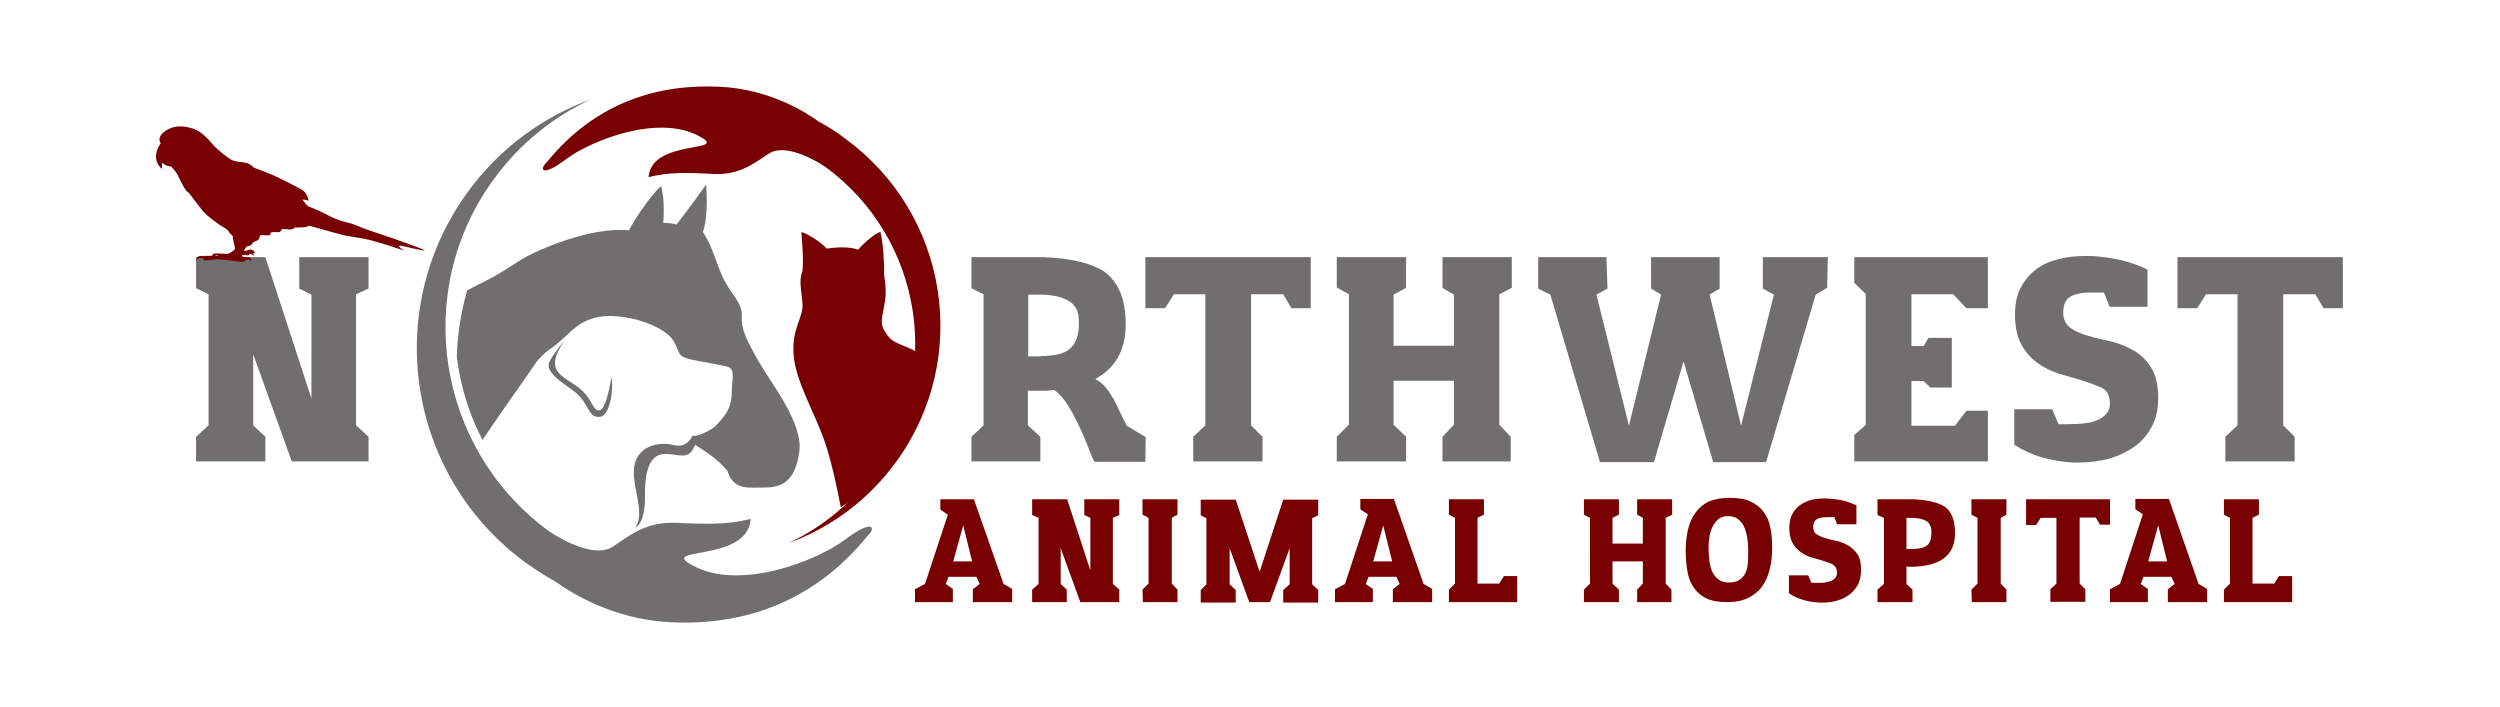 <svg id="Layer_1" xmlns="http://www.w3.org/2000/svg" viewBox="0 0 700 198"><style>.st0{fill:#706e6f}.st1{fill:#780000}</style><path class="st0" d="M99.7 82.4v36.7l3.5 3.2v6.9H81.7l-10.8-30v19.9l3.4 3.2v6.9H54.9v-6.9l3.5-3.2V82.4l-3.5-1.7V72h19.4l12.9 39.6V82.5l-3.4-1.7V72h19.4v8.8l-3.5 1.6zM320.7 129.3h-14.3c-.6-1.3-1.3-2.9-2-4.8s-1.6-3.8-2.5-5.7-1.9-3.8-3-5.5-2.3-3.1-3.7-4.1c-.8.1-1.7.2-2.8.2h-4.6v9.7l3.5 3.2v6.9H272v-6.9l3.4-3.2V82.4l-3.4-1.7V72h20.3c7.7.3 13.4 1.7 17.1 4.2 1.8 1.4 3.3 3.3 4.3 5.7s1.5 5.4 1.5 8.9c0 7.1-2.8 12.2-8.5 15.3 1.2.7 2.2 1.5 3 2.5s1.5 2.1 2.2 3.3c.6 1.2 1.2 2.4 1.8 3.7.6 1.3 1.2 2.5 1.8 3.6l5.3 3.2-.1 6.9zm-29.1-29.6c1.8 0 3.3-.2 4.7-.5 1.3-.3 2.4-.8 3.2-1.5 1.7-1.4 2.6-3.8 2.6-7.2 0-1.7-.2-3.1-.7-4s-1.2-1.7-2.1-2.2c-1.9-1.2-4.7-1.8-8.3-1.8h-3.1v17.3h3.7v-.1zM367 72v14.3h-5.4l-2.3-3.9h-9v36.7l3.2 3.2v6.9h-19.4v-6.9l3.4-3.2V82.4h-8.8l-2.5 3.9h-5.5V72H367zM419.8 82.4v36.5l3.2 3.4v6.9h-19.1v-6.9l3.2-3.4v-12.3h-16.9v12.3l3.5 3.4v6.9h-19.4v-6.9l3.4-3.4V82.4l-3.4-1.9V72h19.4v8.6l-3.5 1.9v14.3h16.9V82.5l-3.2-1.9V72h19.4v8.6l-3.5 1.8zM511.8 72l-.2 8.6-3.2 1.9-13.9 46.9h-14.8l-8.3-28.2-8.3 28.2H448l-13.9-46.9-3.4-1.7V72h19.1l.3 8.8-3.1 1.7 9.1 36.7 9-36.7-2.8-1.7V72h19.2v8.8l-2.8 1.7 8.8 36.7 9.2-36.7-3.1-1.7V72h18.2zM556.6 114.9v14.3h-37.4v-7.4l3.2-2.8V82.3l-3.2-3.1V72h37.4v14.3h-6l-3.7-3.9h-11.7v14.5h3.4l1.4-2.3h6.5v13.9h-6l-1.9-1.8h-3.4v12.5h12.2l3.2-4.2h6v-.1zM577.7 87.5c0 1.9.7 3.3 2 4.3 1.3.9 3 1.7 4.9 2.2 1.9.6 4.1 1.1 6.4 1.6 2.3.5 4.4 1.4 6.4 2.5 1.9 1.1 3.6 2.7 4.9 4.8 1.3 2 2 4.9 2 8.5 0 3.4-.7 6.3-2.1 8.6-1.4 2.4-3.2 4.3-5.5 5.7s-4.8 2.5-7.7 3.1-5.8.8-8.8.7c-3-.2-5.9-.7-8.7-1.5-2.8-.9-5.3-2-7.5-3.5v-9.9h10.6l1.8 4.2c1.6 0 3.3 0 5.2-.1s3.6-.3 5-.8c1.5-.5 2.6-1.3 3.4-2.3.8-1 1-2.6.5-4.6-.3-1.2-1.2-2.1-2.6-2.7-1.4-.6-3.1-1.2-5-1.8s-4-1.2-6.2-1.8c-2.2-.7-4.3-1.7-6.1-3s-3.4-3-4.6-5.2c-1.2-2.2-1.8-5-1.8-8.4 0-3.2.6-5.9 1.9-8.1 1.3-2.2 2.9-3.9 4.9-5.2 2-1.3 4.4-2.1 7-2.6s5.3-.6 8.1-.5c2.8.2 5.5.6 8.1 1.2 2.6.7 5 1.5 7.1 2.6v10.4h-10.6l-1.6-4H585c-1.4 0-2.6.2-3.7.5s-2 .8-2.7 1.6c-.5.8-.9 2-.9 3.5zM656 72v14.3h-5.4l-2.3-3.9h-9v36.7l3.2 3.2v6.9h-19.4v-6.9l3.4-3.2V82.4h-8.8l-2.5 3.9h-5.5V72H656z"/><path class="st1" d="M281 163.5l2.4 1.4v3.7h-11V165l1.9-1.5-.9-2h-7.8l-.8 2 2 1.4v3.7h-10.6V165l2.8-1.5 6.4-19.4-2.1-1.4v-2.9h9.4l8.3 23.7zm-14.1-6.3h5.3l-2.5-10.1-2.8 10.1zM311.6 145v18.5l1.8 1.6v3.5h-10.9l-5.5-15.1v10l1.7 1.6v3.5H289v-3.5l1.8-1.6V145l-1.8-.8v-4.4h9.8l6.5 19.9V145l-1.7-.8v-4.4h9.8v4.4l-1.8.8zM328.1 163.4l1.6 1.7v3.5H320l-.1-3.5 1.7-1.7V145l-1.7-.9v-4.3h9.8v4.3l-1.6.9v18.4zM367.4 145.1v18.5l1.7 1.6v3.5h-9.8v-3.5l1.8-1.6v-10.1l-5.5 15.1h-5.8l-5.5-15.1v10.1l1.7 1.6v3.5h-9.8v-3.5l1.6-1.6v-18.5l-1.6-.8v-4.4h9.8l6.7 20.2 6.6-20.2h9.8v4.4l-1.7.8zM398.6 163.5l2.4 1.4v3.7h-11V165l1.9-1.5-.9-2h-7.8l-.8 2 2 1.4v3.7h-10.6V165l2.8-1.5L383 144l-2.1-1.4v-2.9h9.4l8.3 23.8zm-14.1-6.3h5.3l-2.5-10.1-2.8 10.1zM424.8 161.3v7.3h-19.1v-3.5l1.7-1.7V145l-1.7-.9v-4.3h9.8v4.3l-1.8.9v18.4h6.1l1.3-2.1h3.7zM466.4 145v18.4l1.6 1.7v3.5h-9.6v-3.5l1.6-1.7v-6.2h-8.5v6.2l1.8 1.7v3.5h-9.8v-3.5l1.7-1.7V145l-1.7-.9v-4.3h9.8v4.3l-1.8.9v7.2h8.5V145l-1.6-.9v-4.3h9.8v4.3l-1.8.9zM484.3 139.4c2.3 0 4.3.3 5.8 1s2.7 1.6 3.7 2.9c.9 1.2 1.6 2.7 1.9 4.5.4 1.7.5 3.6.5 5.7s-.2 4.1-.7 5.9c-.4 1.8-1.1 3.4-2.1 4.8s-2.3 2.4-3.9 3.2-3.5 1.2-5.8 1.2-4.3-.3-5.8-1-2.7-1.7-3.6-3-1.5-2.8-1.8-4.5-.5-3.7-.5-5.8.2-4 .6-5.9c.4-1.8 1.1-3.4 2.1-4.8s2.2-2.4 3.8-3.2c1.5-.6 3.5-1 5.8-1zm-.3 23.7c1.2 0 2.2-.2 3-.7.7-.5 1.3-1.1 1.7-1.9.4-.8.6-1.8.7-2.9.1-1.1.1-2.3.1-3.6s-.1-2.5-.3-3.6c-.2-1.1-.5-2.2-.9-3-.4-.9-1-1.5-1.7-2.1-.7-.5-1.6-.8-2.8-.8-1.1 0-2 .3-2.7.9-.7.6-1.3 1.4-1.7 2.3-.4.9-.7 1.9-.8 3-.2 1.1-.2 2.1-.2 3.1 0 .9.1 1.9.2 3s.4 2.1.7 3c.4.9.9 1.7 1.7 2.3.8.7 1.8 1 3 1zM507.7 147.5c0 1 .3 1.7 1 2.1.7.5 1.5.8 2.5 1.1s2.1.6 3.2.8c1.2.3 2.2.7 3.2 1.3s1.8 1.4 2.5 2.4 1 2.5 1 4.3c0 1.7-.3 3.2-1 4.4s-1.6 2.2-2.7 2.9c-1.1.7-2.4 1.3-3.9 1.6s-2.9.4-4.4.3c-1.5-.1-3-.3-4.4-.8-1.4-.4-2.7-1-3.8-1.8v-5h5.4l.9 2.1h2.6c.9 0 1.8-.2 2.5-.4s1.3-.6 1.7-1.2c.4-.5.5-1.3.2-2.3-.2-.6-.6-1-1.3-1.4-.7-.3-1.6-.6-2.5-.9-1-.3-2-.6-3.1-.9s-2.1-.8-3.1-1.5c-.9-.7-1.7-1.5-2.3-2.6-.6-1.1-.9-2.5-.9-4.2 0-1.6.3-3 1-4.1.6-1.1 1.5-2 2.5-2.6s2.2-1.1 3.5-1.3 2.7-.3 4.1-.2c1.4.1 2.8.3 4.1.6s2.5.8 3.6 1.3v5.3h-5.4l-.8-2h-2.1c-.7 0-1.3.1-1.9.2-.6.2-1 .4-1.4.8-.3.4-.5 1-.5 1.7zM533.8 158.6v4.9l1.7 1.6v3.5h-9.8v-3.5l1.8-1.6V145l-1.8-.8v-4.4H536c3.8.2 6.7.9 8.6 2.1 1.9 1.4 2.8 3.9 2.8 7.4 0 6.3-4.2 9.4-12.7 9.4l-.9-.1zm5.6-12.7c-1-.6-2.4-.9-4.2-.9h-1.4v8.7h1.7c1.8 0 3.2-.3 4.1-1 .4-.3.7-.8.9-1.4.2-.6.3-1.3.3-2.2s-.1-1.5-.4-2c-.2-.5-.5-.9-1-1.2zM560.2 163.4l1.6 1.7v3.5h-9.7l-.1-3.5 1.7-1.7V145l-1.7-.9v-4.3h9.8v4.3l-1.6.9v18.4zM590.8 139.7v7.2H588l-1.2-2h-4.5v18.5l1.6 1.6v3.5h-9.8V165l1.7-1.6V145h-4.4l-1.3 2h-2.8v-7.2h23.5v-.1zM615.6 163.5l2.4 1.4v3.7h-11V165l1.9-1.5-.9-2h-7.8l-.8 2 2 1.4v3.7h-10.6V165l2.8-1.5L600 144l-2.1-1.4v-2.9h9.4l8.3 23.8zm-14.1-6.3h5.3l-2.5-10.1-2.8 10.1zM641.8 161.3v7.3h-19.1v-3.5l1.7-1.7V145l-1.7-.9v-4.3h9.8v4.3l-1.8.9v18.4h6.1l1.3-2.1h3.7z"/><path class="st0" d="M158 95.4s-3.5 4.2-4.2 6c-.7 1.7.6 3.6 4.1 6.1s4.5 3.2 5.9 5.5c1.4 2.2 1.7 3.9 4.2 3.7 2.5-.1 3.9-6.8 3.2-11.2 0 0-1.3 9.3-3.4 9.4-2.1.1-1.7-3.4-6.1-6.6-4.4-3.3-9.5-4.3-3.7-12.9zM200.4 119.4s-4.4 3-6.5 2.6c-.9 2-2.7 3.3-5.4 2.6-2.7-.8-9.1-.5-10.7 5-1.6 5.5 3.2 13.7.1 18.1 0 0 2.8-.8 2.7-9.1s2.1-11.5 5.7-11.5c3.7 0 6.3 1.8 8-1.8l.7-1.5s5.6-1 5.4-4.4z"/><path class="st1" d="M235.4 142s-2-11.4-4.7-19-8-16.4-8.5-23.8c-.5-7.4 2.8-10.3 2.5-14.2-.3-4-1.1-6.2 0-9.2.4-4-.3-9.2-.3-10.8 1.3.2 5.4 2.7 7.1 4.6 2.7-.4 6.2-.6 8.8.3 1.8-2.1 4.4-4.3 6.2-5 .8 3 1.2 9.9 1 11.6.5 3.9.8 5.4 0 9.5s-1.2 5.2 1.4 8.4c2.6 3.1 9.8 2.5 11.2 9.2-1.8 9-11.8 31.2-24.7 38.4z"/><path class="st1" d="M229.3 34.1c-3.4-2.5-13.6-9.1-27.6-9.8-17.3-.9-34.9 4.3-48.5 21-2.3 2.1-1.6 4.5 5.4-.8 7-5.2 25.7-12.6 37.1-6.4 9.2 4.8-13.3.6-14.1 11.5 5.3-1.4 10.9-1.3 18.1-.9 7.2.4 11.2-2.8 15.6-5.7 4.2-2.8 12.1 1.2 15.9 3.8 27.2 20 33.2 58.2 13.4 85.6-6.4 8.8-14.7 15.4-23.9 19.7 11.8-4.3 22.4-12 30.3-22.9 21-29 14.5-69.5-14.5-90.5-2.3-1.8-4.7-3.3-7.2-4.6z"/><path class="st0" d="M134.3 79.5c-1 .5-2.2 1.1-3.5 1.8-1.7 6-2.7 12.2-2.9 18.5.6 5.1 1.8 10.1 3.5 14.9 1 2.9 2.3 5.7 3.7 8.5 2.2-3.3 4.9-7.2 6.5-9.5 3.1-4.4 7.3-10.4 8.3-11.9s2.7-3.1 4-4c1.4-.8 4.1-3.3 5.5-4.6s5-5 12.1-4.7c7 .3 12.6 2.8 15.3 5 2.7 2.1 2.7 4.9 3.9 6 1.1 1.2 5.6 1.6 8.2 2.2 2.7.6 4.8.7 5.6 1.4s.8 2 .5 4.4.5 5.5-2.4 9.2-5.1 5.3-7.9 5.4c-.4.2-.6 1-1.2 1.8 3.8 2.2 8 5.1 10.2 8 1.8 5.5 5.7 4.6 10.6 4.6 4.9 0 8.4-2 9.5-10s-7.7-18.9-11.2-25-5.1-9.2-4.9-12.9c.2-3.7-2.8-6.1-4.9-10.1-2.1-4-3.2-9.5-6-13.5 1.7-4.9.9-13.3.9-13.3s-4.9 6.9-8.3 11.2c-1.1-.5-3.7-.5-3.7-.5s.6-6.1-.6-10.3c-2.1 1.8-6.4 7.5-9 12.4-10.6-1.1-25.5 5.4-30 8.1-4.7 2.9-6.1 4.1-11.8 6.9z"/><path class="st0" d="M138.1 50.4c7.3-10.1 16.8-17.7 27.4-22.6-13.5 4.9-25.7 13.7-34.7 26.2-24 33.2-16.6 79.6 16.6 103.7 2.7 1.9 5.4 3.6 8.2 5.2 3.9 2.8 15.6 10.4 31.7 11.3 19.8 1.1 39.9-4.9 55.5-24 2.6-2.4 1.8-5.1-6.2.9s-29.5 14.4-42.5 7.3c-10.6-5.5 15.3-.7 16.1-13.1-6.1 1.6-12.4 1.5-20.7 1.1s-12.8 3.2-17.8 6.6c-4.8 3.3-13.8-1.4-18.2-4.4-31.2-23.1-38.1-66.9-15.4-98.2z"/><path class="st1" d="M110.8 67c-2.3-.8-7.9-2.6-9.6-3.3-1.7-.8-3.1-1.2-4.7-1.6s-3.1-1-4.8-1.9c-1.7-.9-4.5-2.1-5.3-2.4-.8-.4-1.2-1.4-1.7-1.8.3-.3 1.4.1 1.7.2 0-.5-.6-2.2-1.6-2.9-.9-.6-6.6-3.5-8.9-4.5s-4.7-1.7-5-2-.8-.9-2-1.2c-1.2-.3-2.8-.2-4-.8-1.2-.6-4.1-3-5.1-4.1s-3-3.8-5.8-4.7c-2.8-.9-5.4-.9-7.6.6-1 .7-2.4 1.9-1.4 3.5-.9 1.3-2.6 4.5.3 7.2.1-.4-.1-1.8.3-1.7 0 0 .7 1 2.3 1 .5.5 1.6 1.8 2 2.7.4.9 1.6 3.3 2.2 4 .6.7.8.7.8.7s2.7 3.6 3.9 5.1c1.2 1.4 4.4 3.8 6.1 4.7.9.6.9.7 1.2 1.1.2.5.8.9 1 1.1s0 .9.3 1.6c.2.7.4 1.8.4 2.2-.5.4-1.3 1.2-2.3 1.3-1.7-.1-3-.2-3.5-.1s-.6.6-.6.6c-1.2.1-2.9 0-3.5.1s-.9.6-1 1.2c.4-.4.5-.6 1-.6.5-.1.9 0 .9 0s0 .7.9.6 2.2-.2 2.8-.3c.5-.1 3.4.3 4.7.4 1.3.2 3.2.6 3.7-.2.6-.3 1.3 0 1.5.3 0-.5-.2-1.1-1-1.1-.7 0-1.3 0-1.5-.2-.3-.1-.3-.4.4-.4s1.4.3 1.6-.3c.4-.1 1 .2 1 .6.3-.3 0-.8 0-.8s.3-.2.5 0c.1-.3-.5-.9-1.1-1s-.9.2-1.4.3c-.5.1-.7.1-.5-.2.2-.3.4-.7.6-.9.2-.2 1.1-.2 1.4-.6.3-.3.3-.6.8-.8.5-.2 1.1-.4 1.3-.8.2-.5.2-1.1.8-1.1.6 0 2.3.3 2.4-.1.1-.3-.2-.6.7-.7.9-.1 2 .2 2.2-.3.3-.5.2-.6.9-.6s2.5.5 3-.4c2.3 0 3.3 0 4-.5 2.6.6 8.9 2.6 11 2.9 2 .3 5.5.9 6.5 1.2 1 .3 5.3 1.5 6.8 2.1 1.5.5 2.9.9 1.9.4s-1.3-1.2-.4-1c1 .2 5.9 1.4 6.5 1.3 1 .1-5.7-2.3-8-3.1zm-50.6 4.5s.4-.2.8 0c.1.1-.1.2-.8 0z"/></svg>